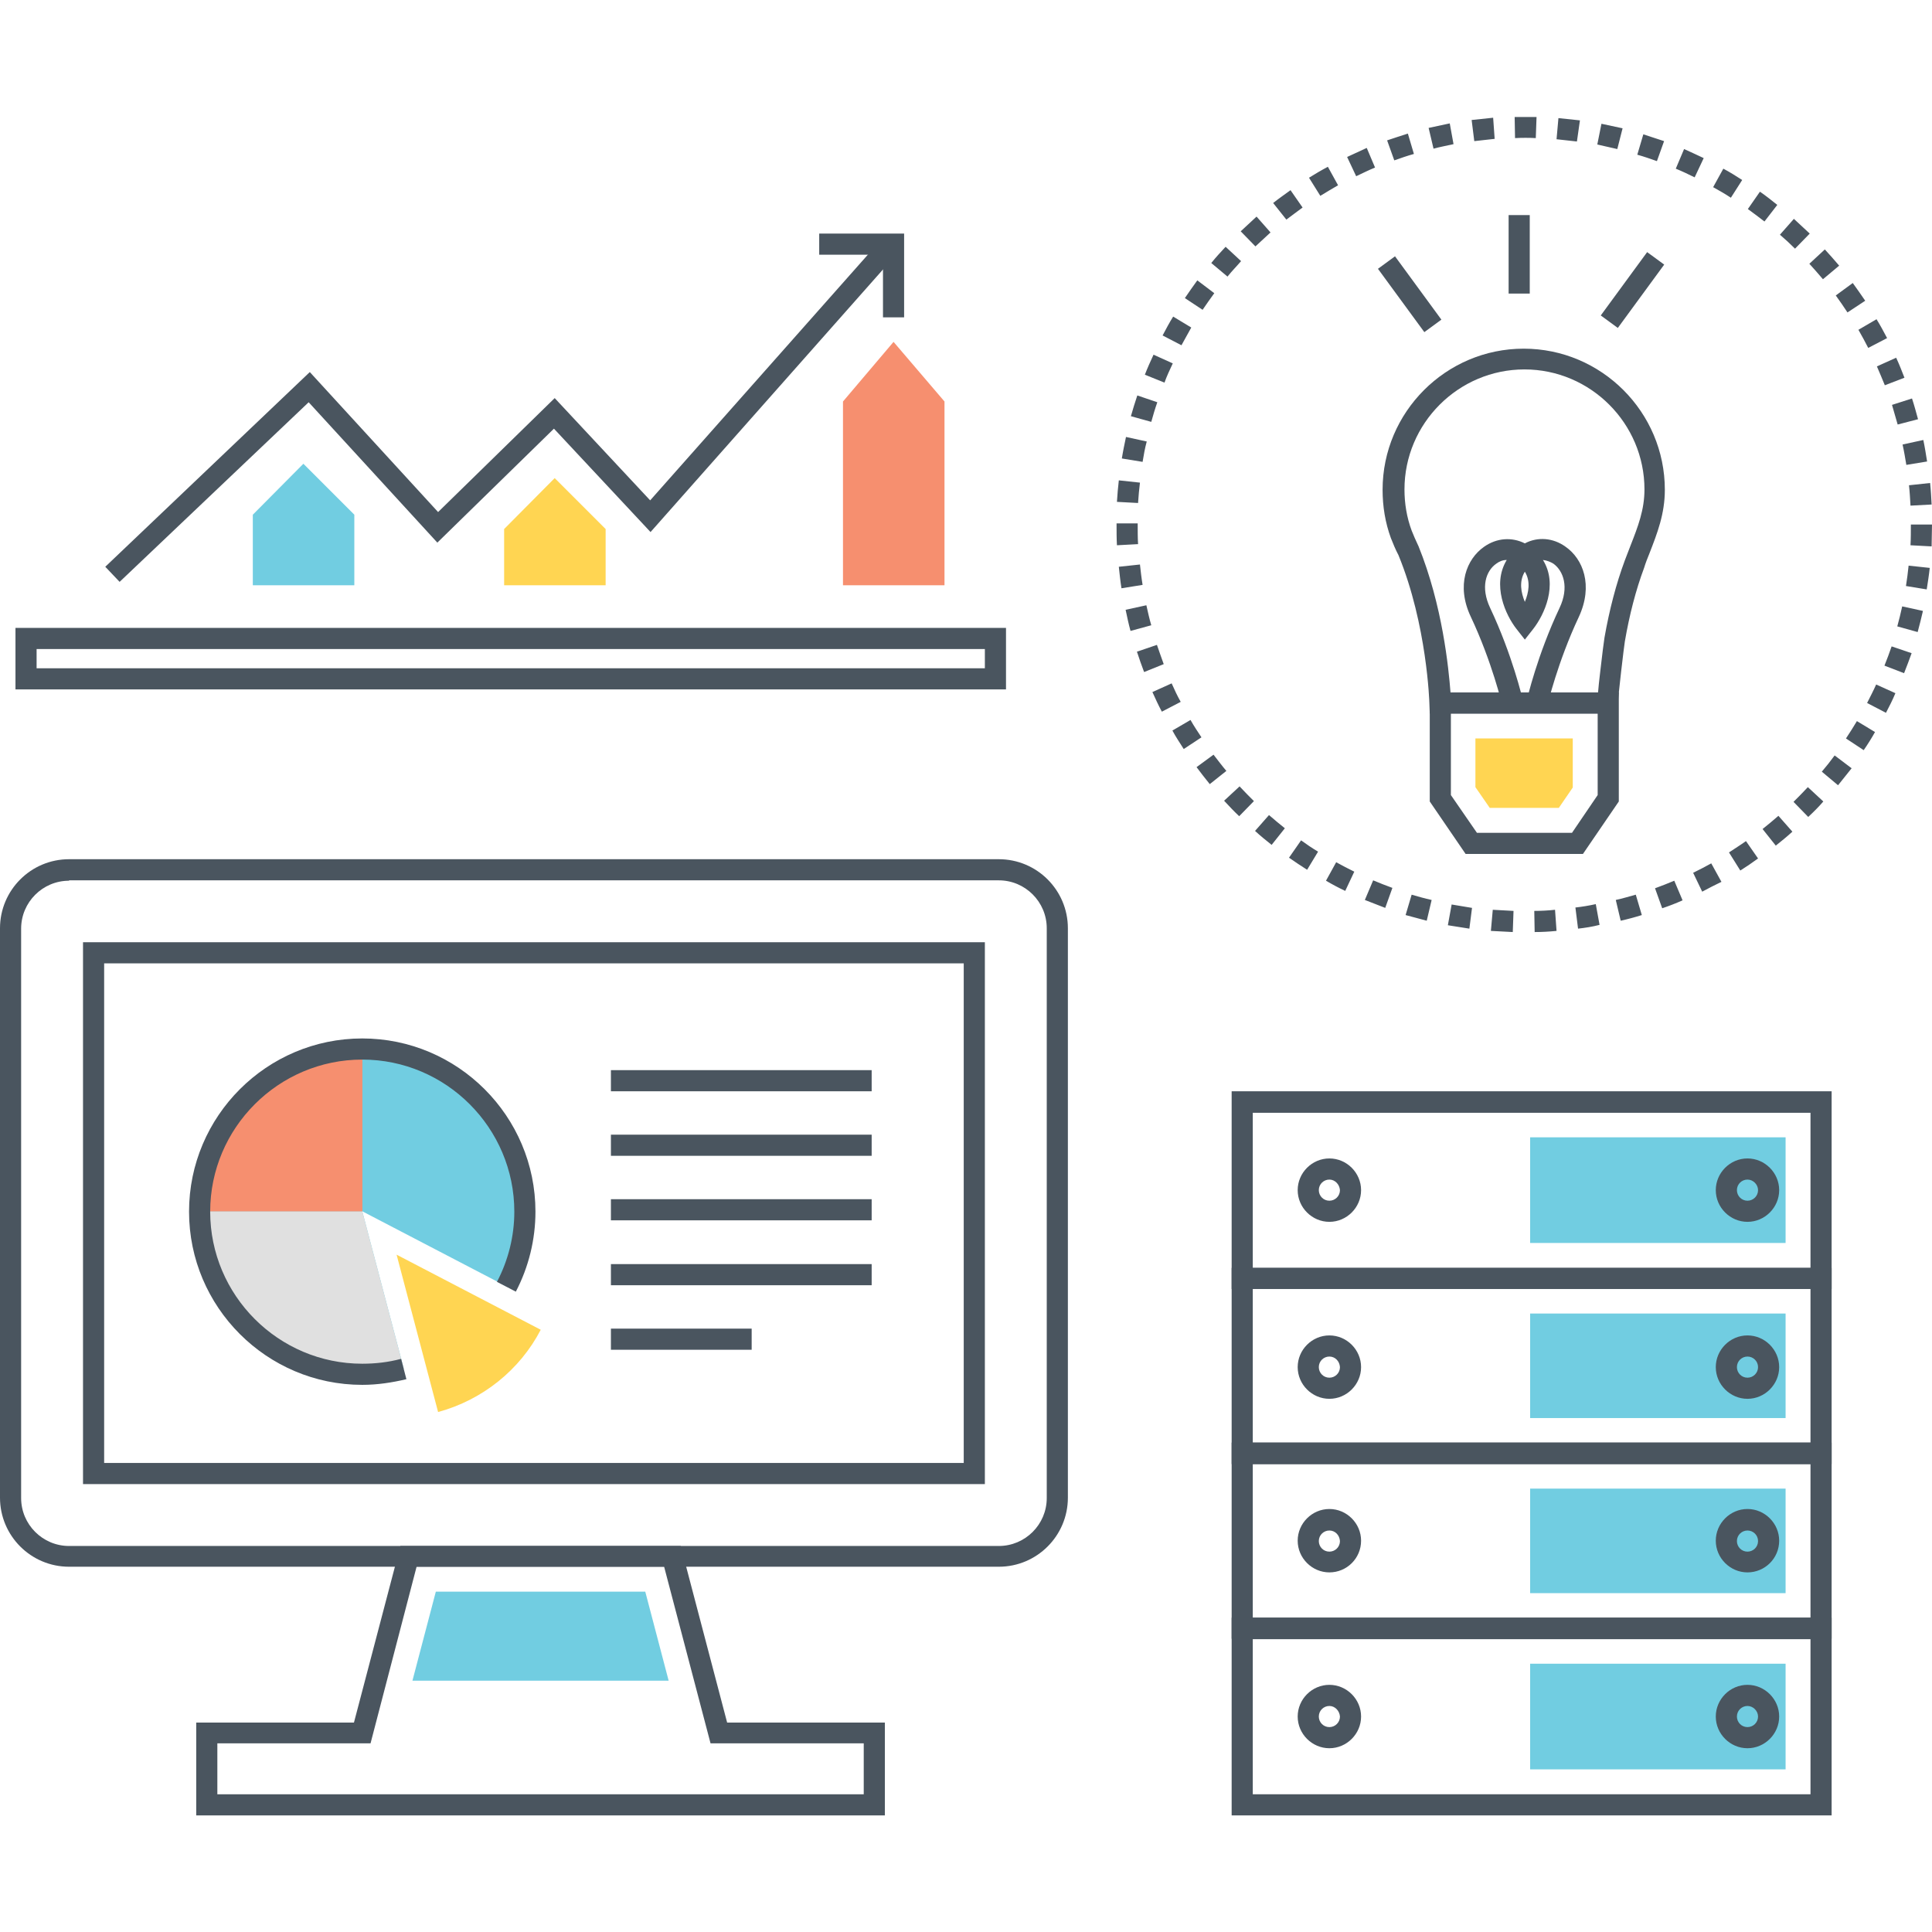 <svg xmlns="http://www.w3.org/2000/svg" xmlns:xlink="http://www.w3.org/1999/xlink" id="Layer_1" x="0px" y="0px" width="512px" height="512px" viewBox="0 0 512 512" xml:space="preserve"><g>	<g>		<g>			<path fill="#4A555F" d="M264.7,415.2H18.3C8.2,415.2,0,407,0,396.9V246c0-10.1,8.2-18.3,18.3-18.3h246.4    c10.1,0,18.3,8.2,18.3,18.3v150.9C283,407,274.8,415.2,264.7,415.2z M18.3,233.4c-7,0-12.7,5.7-12.7,12.7v150.9    c0,7,5.7,12.7,12.7,12.7h246.4c7,0,12.7-5.7,12.7-12.7V246c0-7-5.7-12.7-12.7-12.7H18.3z"></path>		</g>	</g>	<g>		<g>			<path fill="#4A555F" d="M261,393.3H22V249.7h239V393.3z M27.6,387.7h227.8V255.3H27.6V387.7z"></path>		</g>	</g>	<g>		<g>			<path fill="#4A555F" d="M234.5,481.1H52v-24.6h41.8l12.3-46.8h74.3l12.3,46.8h41.8V481.1z M57.6,475.5h171.3V462h-40.6    l-12.3-46.8h-65.6L98.2,462H57.6V475.5z"></path>		</g>	</g>	<g>		<g>			<polygon fill="#71CDE1" points="177.2,445.4 171,421.8 115.5,421.8 109.3,445.4    "></polygon>		</g>	</g>	<g>		<g>			<path fill="#71CDE1" d="M139.1,321c0,7.2-1.8,14-4.9,19.9L96,321l11,41.7c-3.5,0.9-7.2,1.4-11,1.4c-23.8,0-43.1-19.3-43.1-43.1v0    c0-23.8,19.3-43.1,43.1-43.1C119.8,277.9,139.1,297.2,139.1,321z"></path>		</g>	</g>	<g>		<g>			<path fill="#F68F6F" d="M96,277.9V321H52.9C52.9,297.2,72.2,277.9,96,277.9z"></path>		</g>	</g>	<g>		<g>			<path fill="#E0E0E0" d="M107,362.7c-3.5,0.9-7.2,1.4-11,1.4c-23.8,0-43.1-19.3-43.1-43.1v0c0,0,0,0,0,0H96L107,362.7z"></path>		</g>	</g>	<g>		<g>			<polygon fill="#F68F6F" points="96,321 96,321 96,321    "></polygon>		</g>	</g>	<g>		<g>			<path fill="#F68F6F" d="M96,321L96,321l0-43.1c-23.8,0-43.1,19.3-43.1,43.1H96L96,321L96,321z"></path>		</g>	</g>	<g>		<g>			<path fill="#FFD552" d="M143.3,352.4c-5.5,10.6-15.4,18.6-27.2,21.8l-11-41.7L143.3,352.4z"></path>		</g>	</g>	<g>		<g>			<path fill="#4A555F" d="M96,367c-25.3,0-45.9-20.6-45.9-45.9c0-25.3,20.6-45.9,45.9-45.9c25.3,0,45.9,20.6,45.9,45.9    c0,7.4-1.8,14.7-5.2,21.2l-5-2.6c3-5.7,4.6-12.1,4.6-18.6c0-22.2-18.1-40.3-40.3-40.3c-22.2,0-40.3,18.1-40.3,40.3    c0,22.2,18.1,40.3,40.3,40.3c3.5,0,7-0.4,10.3-1.3l1.4,5.4C103.9,366.4,100,367,96,367z"></path>		</g>	</g>	<g>		<g>			<rect x="161.9" y="283.6" fill="#4A555F" width="69.1" height="5.6"></rect>		</g>	</g>	<g>		<g>			<rect x="161.9" y="300.7" fill="#4A555F" width="69.1" height="5.6"></rect>		</g>	</g>	<g>		<g>			<rect x="161.9" y="317.8" fill="#4A555F" width="69.1" height="5.6"></rect>		</g>	</g>	<g>		<g>			<rect x="161.9" y="335" fill="#4A555F" width="69.1" height="5.6"></rect>		</g>	</g>	<g>		<g>			<rect x="161.9" y="352.1" fill="#4A555F" width="37.3" height="5.6"></rect>		</g>	</g>	<g>		<g>			<polygon fill="#4A555F" points="31.7,154.2 27.9,150.2 82.1,98.6 116.1,135.7 147,105.5 172.3,132.6 233,64.1 237.2,67.8     172.4,141 146.8,113.6 115.9,143.8 81.8,106.6    "></polygon>		</g>	</g>	<g>		<g>			<path fill="#4A555F" d="M266.6,182.7H4.1v-16.3h262.5V182.7z M9.7,177.1H261V172H9.7V177.1z"></path>		</g>	</g>	<g>		<g>			<polygon fill="#71CDE1" points="80.4,122.9 67,136.4 67,155.1 80.4,155.1 93.9,155.1 93.9,136.4    "></polygon>		</g>	</g>	<g>		<g>			<polygon fill="#F68F6F" points="236.8,90.6 223.4,106.4 223.4,155.1 236.8,155.1 250.3,155.1 250.3,106.4    "></polygon>		</g>	</g>	<g>		<g>			<polygon fill="#FFD552" points="147,126.7 133.6,140.2 133.6,155.1 147,155.1 160.5,155.1 160.5,140.2    "></polygon>		</g>	</g>	<g>		<g>			<polygon fill="#4A555F" points="239.6,84.1 234,84.1 234,67.5 217.1,67.5 217.1,61.9 239.6,61.9    "></polygon>		</g>	</g>	<g>		<g>			<path fill="#4A555F" d="M485.4,341.6h-159v-52.4h159V341.6z M332,336h147.8v-41.1H332V336z"></path>		</g>	</g>	<g>		<g>			<rect x="405.5" y="301.4" fill="#71CDE1" width="67.7" height="28"></rect>		</g>	</g>	<g>		<g>			<path fill="#4A555F" d="M485.4,388h-159v-52h159V388z M332,382.3h147.8v-40.8H332V382.3z"></path>		</g>	</g>	<g>		<g>			<rect x="405.5" y="348.1" fill="#71CDE1" width="67.7" height="27.7"></rect>		</g>	</g>	<g>		<g>			<path fill="#4A555F" d="M485.4,434.3h-159v-52h159V434.3z M332,428.7h147.8V388H332V428.7z"></path>		</g>	</g>	<g>		<g>			<rect x="405.5" y="394.5" fill="#71CDE1" width="67.7" height="27.7"></rect>		</g>	</g>	<g>		<g>			<path fill="#4A555F" d="M485.4,481.1h-159v-52.4h159V481.1z M332,475.5h147.8v-41.1H332V475.5z"></path>		</g>	</g>	<g>		<g>			<rect x="405.5" y="440.9" fill="#71CDE1" width="67.7" height="28"></rect>		</g>	</g>	<g>		<g>			<path fill="#4A555F" d="M352.3,323.8c-4.6,0-8.4-3.8-8.4-8.4c0-4.6,3.8-8.4,8.4-8.4c4.6,0,8.4,3.8,8.4,8.4    C360.7,320,356.9,323.8,352.3,323.8z M352.3,312.6c-1.5,0-2.8,1.2-2.8,2.8c0,1.5,1.2,2.8,2.8,2.8c1.5,0,2.8-1.2,2.8-2.8    C355,313.9,353.8,312.6,352.3,312.6z"></path>		</g>	</g>	<g>		<g>			<path fill="#4A555F" d="M463.1,323.8c-4.6,0-8.4-3.8-8.4-8.4c0-4.6,3.8-8.4,8.4-8.4s8.4,3.8,8.4,8.4    C471.5,320,467.7,323.8,463.1,323.8z M463.1,312.6c-1.5,0-2.8,1.2-2.8,2.8c0,1.5,1.2,2.8,2.8,2.8c1.5,0,2.8-1.2,2.8-2.8    C465.9,313.9,464.6,312.6,463.1,312.6z"></path>		</g>	</g>	<g>		<g>			<path fill="#4A555F" d="M352.3,370.7c-4.6,0-8.4-3.8-8.4-8.4c0-4.6,3.8-8.4,8.4-8.4c4.6,0,8.4,3.8,8.4,8.4    C360.7,366.9,356.9,370.7,352.3,370.7z M352.3,359.5c-1.5,0-2.8,1.2-2.8,2.8c0,1.5,1.2,2.8,2.8,2.8c1.5,0,2.8-1.2,2.8-2.8    C355,360.7,353.8,359.5,352.3,359.5z"></path>		</g>	</g>	<g>		<g>			<path fill="#4A555F" d="M463.1,370.7c-4.6,0-8.4-3.8-8.4-8.4c0-4.6,3.8-8.4,8.4-8.4s8.4,3.8,8.4,8.4    C471.5,366.9,467.7,370.7,463.1,370.7z M463.1,359.5c-1.5,0-2.8,1.2-2.8,2.8c0,1.5,1.2,2.8,2.8,2.8c1.5,0,2.8-1.2,2.8-2.8    C465.9,360.7,464.6,359.5,463.1,359.5z"></path>		</g>	</g>	<g>		<g>			<path fill="#4A555F" d="M352.3,416.7c-4.6,0-8.4-3.8-8.4-8.4c0-4.6,3.8-8.4,8.4-8.4c4.6,0,8.4,3.8,8.4,8.4    C360.7,413,356.9,416.7,352.3,416.7z M352.3,405.6c-1.5,0-2.8,1.2-2.8,2.8c0,1.5,1.2,2.8,2.8,2.8c1.5,0,2.8-1.2,2.8-2.8    C355,406.8,353.8,405.6,352.3,405.6z"></path>		</g>	</g>	<g>		<g>			<path fill="#4A555F" d="M463.1,416.7c-4.6,0-8.4-3.8-8.4-8.4c0-4.6,3.8-8.4,8.4-8.4s8.4,3.8,8.4,8.4    C471.5,413,467.7,416.7,463.1,416.7z M463.1,405.6c-1.5,0-2.8,1.2-2.8,2.8c0,1.5,1.2,2.8,2.8,2.8c1.5,0,2.8-1.2,2.8-2.8    C465.9,406.8,464.6,405.6,463.1,405.6z"></path>		</g>	</g>	<g>		<g>			<path fill="#4A555F" d="M352.3,463.3c-4.6,0-8.4-3.8-8.4-8.4c0-4.6,3.8-8.4,8.4-8.4c4.6,0,8.4,3.8,8.4,8.4    C360.7,459.5,356.9,463.3,352.3,463.3z M352.3,452.1c-1.5,0-2.8,1.2-2.8,2.8c0,1.5,1.2,2.8,2.8,2.8c1.5,0,2.8-1.2,2.8-2.8    C355,453.4,353.8,452.1,352.3,452.1z"></path>		</g>	</g>	<g>		<g>			<path fill="#4A555F" d="M463.1,463.3c-4.6,0-8.4-3.8-8.4-8.4c0-4.6,3.8-8.4,8.4-8.4s8.4,3.8,8.4,8.4    C471.5,459.5,467.7,463.3,463.1,463.3z M463.1,452.1c-1.5,0-2.8,1.2-2.8,2.8c0,1.5,1.2,2.8,2.8,2.8c1.5,0,2.8-1.2,2.8-2.8    C465.9,453.4,464.6,452.1,463.1,452.1z"></path>		</g>	</g>	<g>		<g>			<g>				<path fill="#4A555F" d="M419.5,226.3h-31.1l-9.5-13.9v-28.9H429v28.9L419.5,226.3z M391.4,220.7h25.2l6.8-10v-21.6h-38.9v21.6     L391.4,220.7z"></path>			</g>		</g>		<g>			<g>				<polygon fill="#FFD552" points="394.8,214.1 391,208.6 391,195.7 416.8,195.7 416.8,208.7 413.1,214.1     "></polygon>			</g>		</g>		<g>			<g>				<path fill="#4A555F" d="M426.1,189.1h-47.2l-0.1-2.7c0-0.2-0.6-20.8-8.2-39.3c-0.8-1.5-1.4-3-2-4.5c-1.5-4.1-2.2-8.4-2.2-12.8     c0-20.6,16.8-37.4,37.4-37.4c20.6,0,37.4,16.8,37.4,37.4c0,6.4-2,11.5-4.1,16.9c-0.5,1.2-1,2.5-1.4,3.8     c-2.2,5.9-3.9,12.5-5.1,19.5c-0.2,1.1-1.8,14.6-1.8,16.1c0-1.2-1.1-2.6-2.8-2.6V189.1z M384.4,183.5h39.1     c0.1-1.3,0.3-3.2,0.6-5.7c0.4-3.7,1-8.2,1.1-8.8c1.3-7.4,3.1-14.3,5.4-20.5c0.5-1.3,1-2.6,1.5-3.9c2-5.1,3.7-9.5,3.7-14.9     c0-17.5-14.3-31.8-31.8-31.8c-17.5,0-31.8,14.3-31.8,31.8c0,3.7,0.6,7.4,1.9,10.9c0.5,1.3,1.1,2.6,1.7,3.9l0.1,0.2     C382.3,160.5,383.9,177.1,384.4,183.5z"></path>			</g>		</g>		<g>			<g>				<rect x="399.8" y="57" fill="#4A555F" width="5.6" height="20.8"></rect>			</g>		</g>		<g>			<g>									<rect x="363" y="75.1" transform="matrix(0.591 0.807 -0.807 0.591 215.764 -269.401)" fill="#4A555F" width="20.8" height="5.6"></rect>			</g>		</g>		<g>			<g>									<rect x="429.8" y="66.3" transform="matrix(0.807 0.591 -0.591 0.807 128.846 -240.703)" fill="#4A555F" width="5.6" height="20.8"></rect>			</g>		</g>		<g>			<g>				<path fill="#4A555F" d="M398.1,186.9c0-0.1-2.7-11.5-8.3-23.4c-4-8.4-1.1-15.4,3.5-18.6c3.4-2.4,7.4-2.6,10.8-0.9     c3.4-1.8,7.5-1.5,10.8,0.9c4.6,3.2,7.4,10.2,3.5,18.6c-5.6,11.9-8.3,23.3-8.3,23.4l-5.5-1.2c0.1-0.5,2.8-12.1,8.7-24.6     c2.6-5.5,1-9.8-1.6-11.7c-0.8-0.5-1.8-0.9-2.8-1c4.1,6.6,0.3,14.6-2.6,18.3l-2.2,2.8l-2.2-2.8c-2.9-3.7-6.6-11.7-2.6-18.3     c-1.1,0-2,0.4-2.8,1c-2.7,1.9-4.2,6.2-1.6,11.7c5.9,12.5,8.6,24.1,8.7,24.6L398.1,186.9z M404.1,151.5c-1.6,2.6-1,5.6,0,8     C405.1,157.1,405.7,154.1,404.1,151.5z"></path>			</g>		</g>	</g>	<g>		<g>			<path fill="#4A555F" d="M406.7,247l-0.1-5.6c1.8,0,3.7-0.1,5.5-0.3l0.4,5.6C410.5,246.9,408.6,247,406.7,247z M400.9,247    c-1.9-0.1-3.9-0.2-5.8-0.3l0.5-5.6c1.8,0.1,3.6,0.2,5.5,0.3L400.9,247z M418.2,246.1l-0.7-5.6c1.8-0.2,3.6-0.5,5.4-0.9l1,5.5    C422,245.6,420,245.9,418.2,246.1z M389.4,246.1c-1.9-0.3-3.8-0.6-5.7-0.9l1-5.5c1.8,0.3,3.6,0.6,5.4,0.9L389.4,246.1z     M429.5,244l-1.3-5.5c1.8-0.4,3.5-0.9,5.3-1.4l1.6,5.4C433.2,243.1,431.3,243.6,429.5,244z M378.1,244c-1.9-0.5-3.7-1-5.6-1.5    l1.6-5.4c1.7,0.5,3.5,1,5.3,1.4L378.1,244z M440.5,240.7l-1.9-5.3c1.7-0.6,3.4-1.3,5.1-2l2.2,5.2    C444.1,239.4,442.3,240.1,440.5,240.7z M367.1,240.6c-1.8-0.7-3.6-1.4-5.4-2.1l2.2-5.2c1.7,0.7,3.4,1.4,5.1,2L367.1,240.6z     M451.1,236.3l-2.4-5c1.6-0.8,3.2-1.6,4.8-2.5l2.7,4.9C454.5,234.5,452.8,235.4,451.1,236.3z M356.5,236.1    c-1.7-0.8-3.4-1.7-5.1-2.7l2.7-4.9c1.6,0.9,3.2,1.7,4.8,2.5L356.5,236.1z M461.2,230.7l-3-4.8c1.5-1,3.1-2,4.5-3l3.2,4.6    C464.4,228.6,462.8,229.7,461.2,230.7z M346.4,230.5c-1.6-1-3.2-2.1-4.8-3.2l3.2-4.6c1.5,1.1,3,2.1,4.5,3L346.4,230.5z     M470.6,224.1l-3.5-4.4c1.4-1.1,2.8-2.3,4.2-3.5l3.7,4.2C473.6,221.7,472.1,222.9,470.6,224.1z M337,223.9    c-1.5-1.2-3-2.4-4.4-3.7l3.7-4.2c1.4,1.2,2.8,2.4,4.2,3.5L337,223.9z M479.2,216.5l-3.9-4c1.3-1.3,2.6-2.6,3.8-3.9l4.1,3.8    C482,213.8,480.6,215.2,479.2,216.5z M328.4,216.3c-1.4-1.3-2.7-2.7-4-4.1l4.1-3.8c1.2,1.3,2.5,2.6,3.8,3.9L328.4,216.3z     M487.1,208.1l-4.3-3.6c1.2-1.4,2.3-2.8,3.4-4.3l4.5,3.4C489.5,205.1,488.3,206.6,487.1,208.1z M320.6,207.8    c-1.2-1.5-2.4-3-3.5-4.5l4.5-3.3c1.1,1.4,2.2,2.9,3.4,4.3L320.6,207.8z M493.9,198.8l-4.7-3.1c1-1.5,2-3.1,2.9-4.6l4.8,2.9    C496,195.6,495,197.2,493.9,198.8z M313.7,198.5c-1-1.6-2.1-3.2-3-4.9l4.8-2.8c0.9,1.6,1.9,3.1,2.9,4.6L313.7,198.5z     M499.8,188.9l-5-2.6c0.8-1.6,1.7-3.3,2.4-4.9l5.1,2.3C501.6,185.4,500.7,187.2,499.8,188.9z M307.9,188.6    c-0.9-1.7-1.7-3.4-2.5-5.2l5.1-2.3c0.7,1.6,1.5,3.3,2.4,4.9L307.9,188.6z M504.6,178.4l-5.2-2c0.7-1.7,1.3-3.4,1.9-5.1l5.3,1.8    C506,174.8,505.3,176.6,504.6,178.4z M303.2,178.1c-0.7-1.8-1.3-3.6-1.9-5.4l5.3-1.8c0.6,1.7,1.2,3.5,1.8,5.1L303.2,178.1z     M508.2,167.5l-5.4-1.5c0.5-1.8,0.9-3.5,1.3-5.3l5.5,1.2C509.2,163.7,508.7,165.6,508.2,167.5z M299.6,167.2    c-0.5-1.8-0.9-3.7-1.3-5.6l5.5-1.2c0.4,1.8,0.8,3.6,1.3,5.3L299.6,167.2z M510.6,156.2l-5.5-0.9c0.3-1.8,0.5-3.6,0.7-5.4l5.6,0.6    C511.2,152.4,510.9,154.3,510.6,156.2z M297.2,155.9c-0.3-1.9-0.5-3.8-0.7-5.7l5.6-0.6c0.2,1.8,0.4,3.6,0.7,5.4L297.2,155.9z     M511.9,144.8l-5.6-0.3c0.1-1.8,0.1-3.6,0.1-5.5h5.6C512,140.9,511.9,142.8,511.9,144.8z M296,144.5c-0.1-1.8-0.1-3.7-0.1-5.5    v-0.3h5.6v0.3c0,1.7,0,3.5,0.1,5.2L296,144.5z M506.3,134c-0.1-1.8-0.2-3.6-0.4-5.4l5.6-0.6c0.2,1.9,0.3,3.8,0.4,5.7L506.3,134z     M301.6,133.3L296,133c0.1-1.9,0.3-3.9,0.5-5.7l5.6,0.6C301.9,129.6,301.7,131.5,301.6,133.3z M505.2,123.2    c-0.3-1.8-0.6-3.6-1-5.4l5.5-1.2c0.4,1.9,0.7,3.8,1,5.7L505.2,123.2z M302.8,122.4l-5.5-0.9c0.3-1.9,0.7-3.8,1.1-5.7l5.5,1.2    C303.4,118.8,303.1,120.6,302.8,122.4z M502.9,112.5c-0.5-1.7-1-3.5-1.5-5.2l5.3-1.7c0.6,1.8,1.1,3.7,1.6,5.5L502.9,112.5z     M305.1,111.8l-5.4-1.5c0.5-1.8,1.1-3.7,1.7-5.5l5.3,1.8C306.1,108.3,305.6,110,305.1,111.8z M499.5,102.1    c-0.7-1.7-1.4-3.4-2.1-5l5.1-2.3c0.8,1.7,1.5,3.5,2.2,5.3L499.5,102.1z M308.6,101.4l-5.2-2.1c0.7-1.8,1.5-3.6,2.3-5.3l5.1,2.3    C310,98,309.2,99.7,308.6,101.4z M495.1,92.2c-0.8-1.6-1.7-3.2-2.6-4.8l4.8-2.8c1,1.6,1.9,3.3,2.8,5L495.1,92.2z M313.1,91.5    l-5-2.6c0.9-1.7,1.8-3.4,2.8-5l4.8,2.9C314.9,88.2,314,89.9,313.1,91.5z M489.6,82.8c-1-1.5-2-3-3.1-4.5L491,75    c1.1,1.5,2.2,3.1,3.3,4.7L489.6,82.8z M318.7,82.1L314,79c1.1-1.6,2.2-3.2,3.3-4.7l4.5,3.4C320.8,79.1,319.7,80.6,318.7,82.1z     M483.1,74c-1.2-1.4-2.4-2.8-3.6-4.1l4.1-3.8c1.3,1.4,2.6,2.9,3.8,4.3L483.1,74z M325.3,73.3l-4.3-3.6c1.2-1.5,2.5-2.9,3.8-4.3    l4.1,3.8C327.7,70.6,326.4,71.9,325.3,73.3z M475.7,65.9c-1.3-1.3-2.6-2.5-4-3.7l3.7-4.2c1.4,1.3,2.8,2.6,4.2,3.9L475.7,65.9z     M332.7,65.3l-3.9-4c1.4-1.3,2.8-2.6,4.2-3.9l3.7,4.2C335.4,62.8,334,64.1,332.7,65.3z M467.6,58.7c-1.4-1.1-2.9-2.2-4.4-3.3    l3.2-4.6c1.6,1.1,3.1,2.3,4.6,3.5L467.6,58.7z M340.9,58.2l-3.5-4.4c1.5-1.2,3.1-2.3,4.6-3.4l3.2,4.6    C343.8,56,342.4,57.1,340.9,58.2z M458.7,52.4c-1.5-1-3.1-1.9-4.7-2.8l2.7-4.9c1.7,0.9,3.3,1.9,5,3L458.7,52.4z M349.9,51.9    l-3-4.8c1.6-1,3.3-2,5-2.9l2.7,4.9C353,50,351.4,51,349.9,51.9z M449.1,47c-1.6-0.8-3.3-1.6-5-2.3l2.2-5.2    c1.8,0.8,3.5,1.6,5.2,2.4L449.1,47z M359.4,46.7l-2.4-5.1c1.7-0.8,3.5-1.6,5.2-2.4l2.2,5.2C362.7,45.1,361.1,45.9,359.4,46.7z     M439.1,42.7c-1.7-0.6-3.4-1.2-5.2-1.7l1.6-5.4c1.8,0.6,3.7,1.2,5.5,1.8L439.1,42.7z M369.5,42.5l-1.9-5.3    c1.8-0.6,3.6-1.2,5.5-1.8l1.6,5.4C372.9,41.3,371.2,41.9,369.5,42.5z M428.6,39.5c-1.8-0.4-3.6-0.8-5.3-1.2l1.1-5.5    c1.9,0.4,3.8,0.8,5.6,1.2L428.6,39.5z M379.9,39.4l-1.3-5.5c1.8-0.4,3.7-0.8,5.6-1.2l1,5.5C383.5,38.6,381.7,38.9,379.9,39.4z     M417.9,37.5c-1.8-0.2-3.6-0.4-5.4-0.6l0.5-5.6c1.9,0.2,3.8,0.4,5.7,0.6L417.9,37.5z M390.7,37.4l-0.7-5.6    c1.9-0.2,3.8-0.4,5.7-0.6l0.4,5.6C394.3,37,392.5,37.2,390.7,37.4z M407,36.6c-1.8-0.1-3.6-0.1-5.5,0l-0.1-5.6c1.9,0,3.8,0,5.8,0    L407,36.6z"></path>		</g>	</g></g></svg>